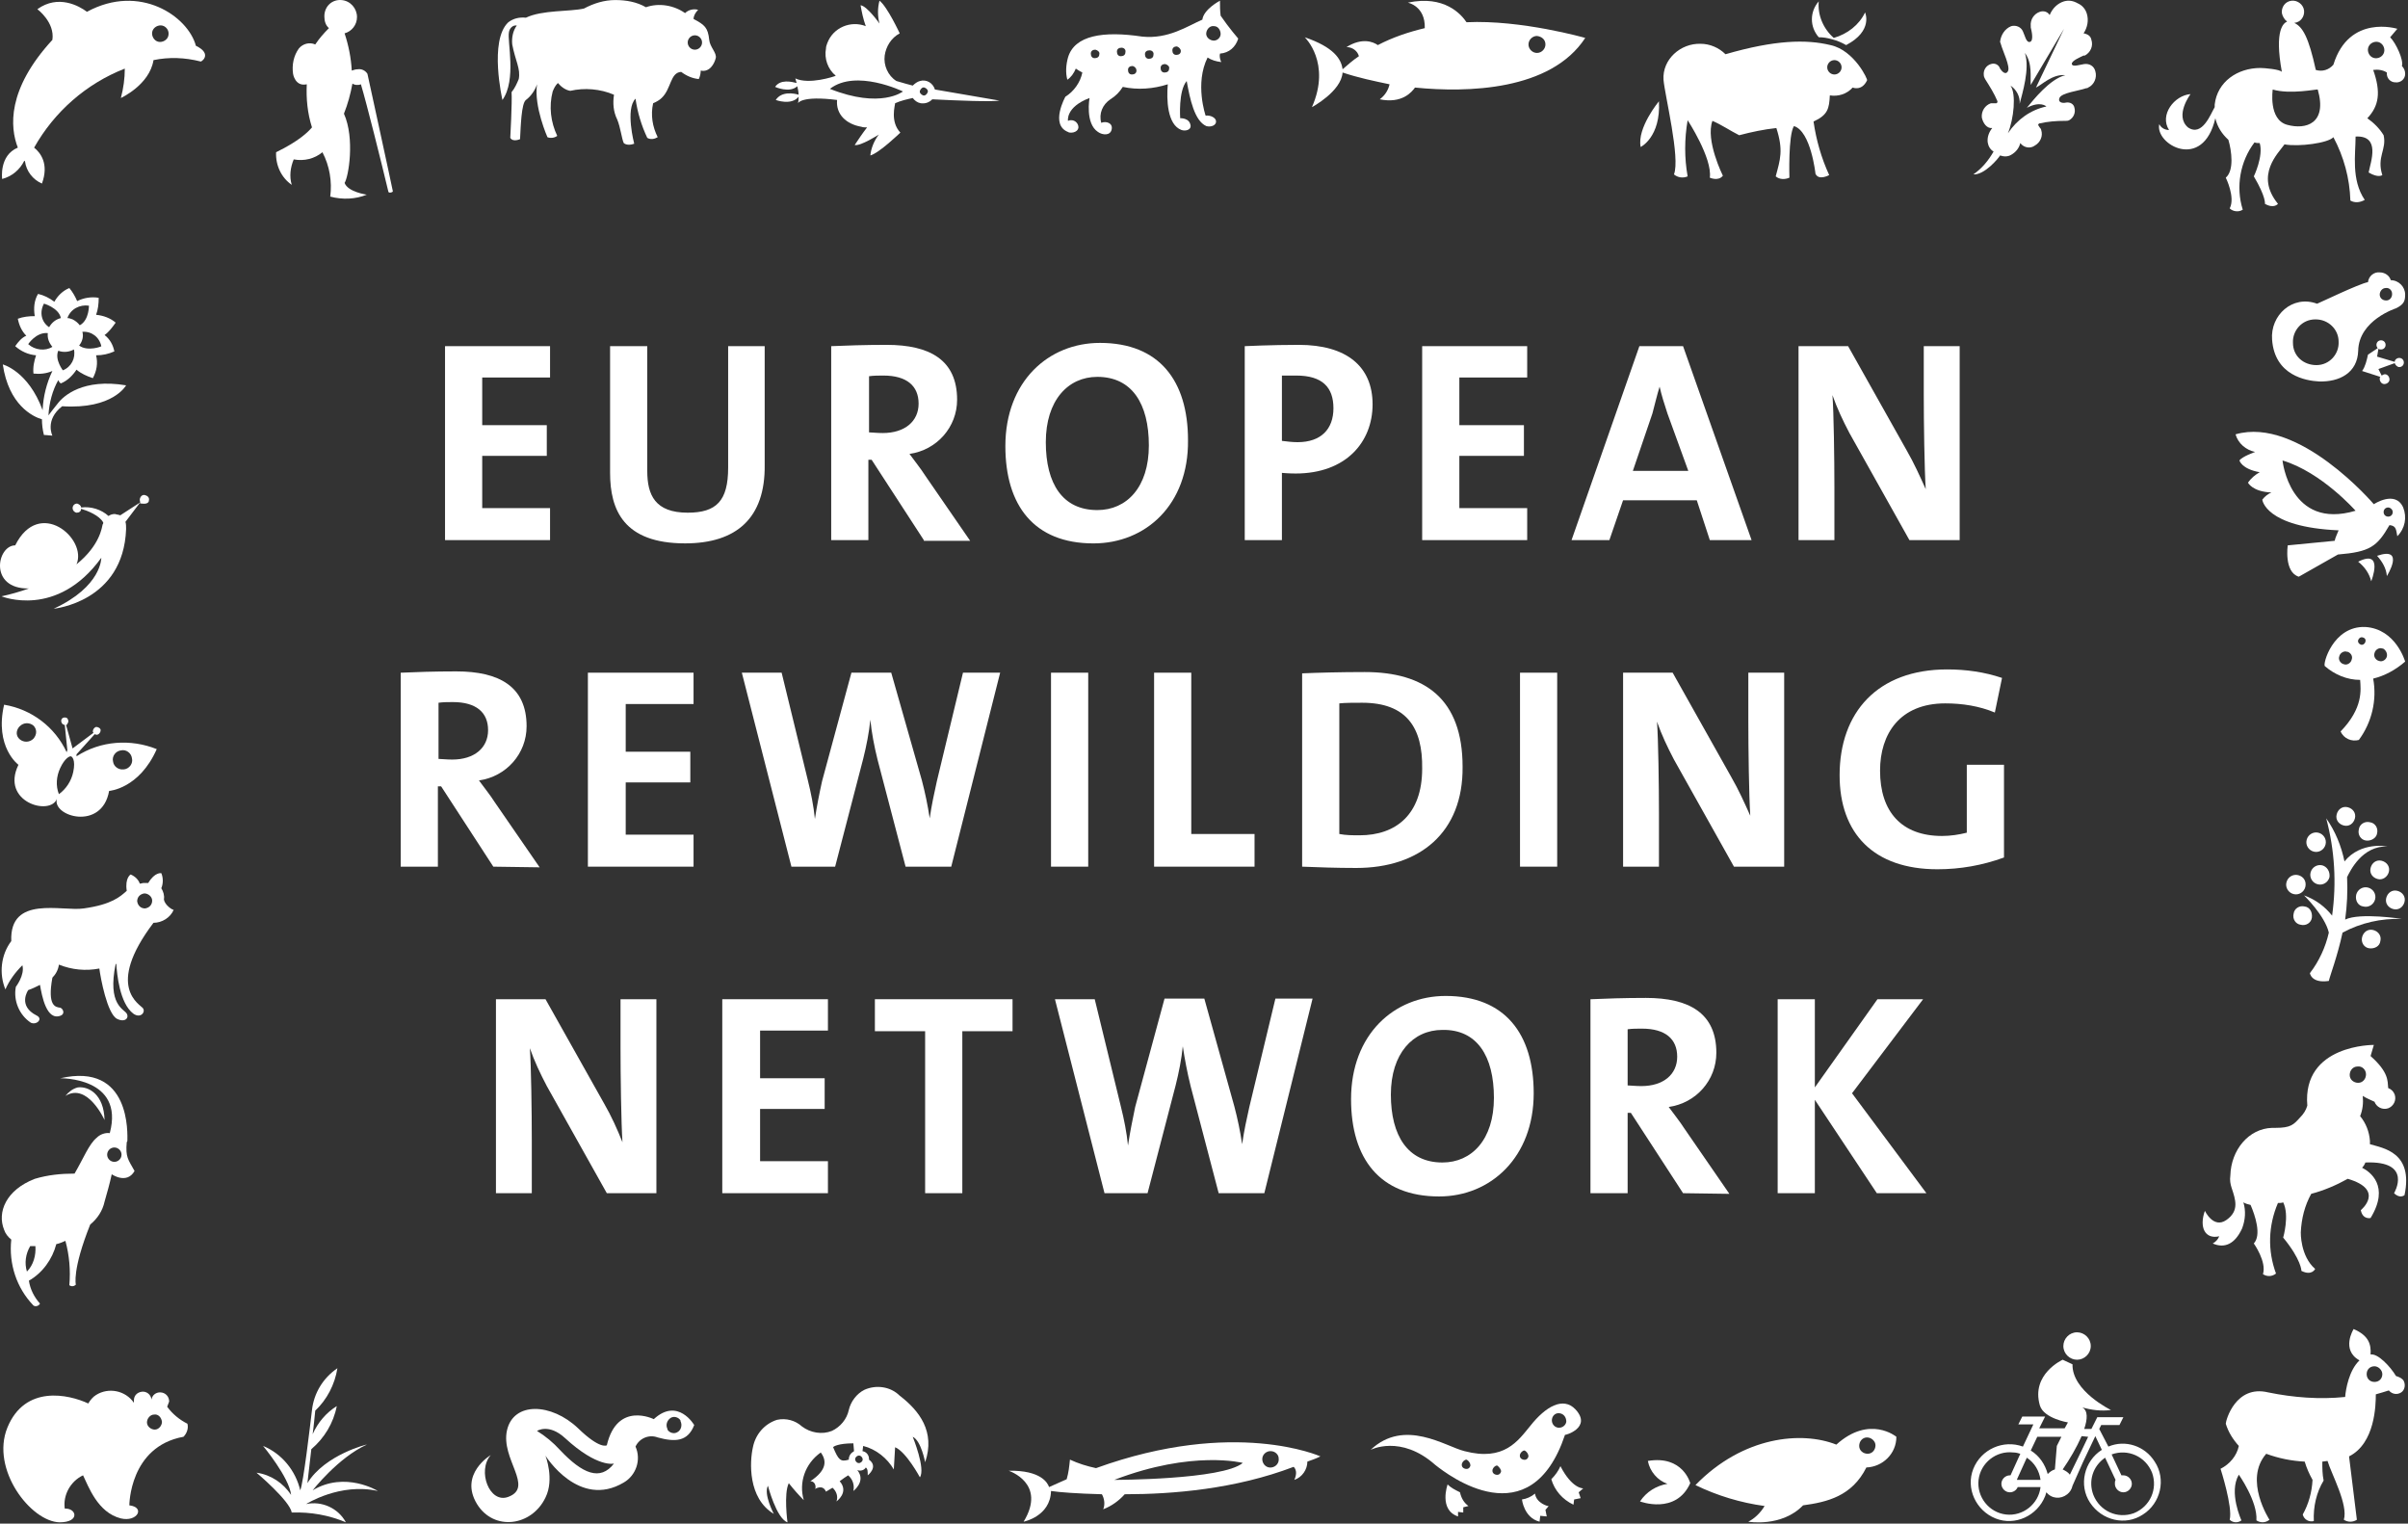<svg width="98" height="62" viewBox="0 0 98 62" fill="none" xmlns="http://www.w3.org/2000/svg">
<rect x="0" y="0" width="98" height="62" fill="#333333" stroke="none"/>
<path d="M95.707 26.842C95.681 26.974 95.522 27.081 95.389 27.028C95.256 27.001 95.15 26.842 95.203 26.709C95.23 26.576 95.389 26.47 95.522 26.523H95.548C95.681 26.576 95.76 26.709 95.707 26.842ZM96.265 26.124C96.238 26.204 96.159 26.257 96.079 26.231C96 26.204 95.946 26.124 95.973 26.045C96 25.965 96.079 25.912 96.159 25.938C96.265 25.965 96.291 26.045 96.265 26.124ZM97.141 26.709C97.114 26.842 96.955 26.948 96.823 26.895C96.69 26.868 96.583 26.709 96.637 26.576C96.663 26.443 96.823 26.337 96.955 26.39H96.982C97.088 26.443 97.168 26.576 97.141 26.709ZM97.884 26.922C97.884 26.922 97.513 25.593 96.265 25.513C94.938 25.46 94.513 27.054 94.619 27.108C95.017 27.453 95.522 27.666 96.052 27.666C96.079 28.064 96.185 28.808 95.256 29.765C95.389 30.057 95.707 30.19 96 30.11C96.53 29.393 96.743 28.489 96.583 27.613C97.035 27.506 97.486 27.267 97.884 26.922Z" fill="white"/>
<path d="M12.511 60.352C12.511 60.352 12.591 59.688 12.67 58.97C13.201 58.519 13.573 57.907 13.706 57.216C13.281 57.482 12.936 57.88 12.724 58.359C12.776 57.987 12.803 57.642 12.83 57.402C13.307 56.951 13.626 56.339 13.732 55.675C13.148 56.074 12.776 56.685 12.697 57.376C12.617 58.04 12.352 60.325 12.219 60.644C12.033 59.847 11.476 59.156 10.706 58.837C10.706 58.837 11.768 60.113 11.848 60.83C11.529 60.352 11.025 60.007 10.44 59.927C10.44 59.927 11.794 61.069 11.874 61.548C12.644 61.521 13.387 61.654 14.077 61.946C13.759 61.362 13.095 61.069 12.458 61.203C12.458 61.203 13.838 60.325 15.378 60.671C15.378 60.671 14.051 59.847 12.724 60.644C12.724 60.644 13.759 59.316 14.927 58.784C14.98 58.758 13.228 59.183 12.511 60.352Z" fill="white"/>
<path d="M4.123 14.086C4.176 14.086 3.565 14.325 3.22 14.059C3.353 13.9 3.406 13.687 3.353 13.501C3.725 13.475 4.043 13.714 4.123 14.086ZM3.619 12.438C3.619 12.385 3.645 13.023 3.247 13.236C3.167 13.129 3.061 13.05 2.955 12.996C2.875 12.97 2.822 12.943 2.743 12.943C2.875 12.571 3.247 12.385 3.619 12.438ZM3.008 14.219C3.088 14.564 2.902 14.936 2.557 15.069C2.583 15.096 2.212 14.644 2.371 14.272C2.583 14.352 2.822 14.325 3.008 14.219ZM2.477 12.943C2.265 12.996 2.105 13.129 1.999 13.315C1.681 13.103 1.601 12.704 1.787 12.359C1.734 12.332 2.397 12.518 2.477 12.943ZM1.15 14.006C1.123 14.033 1.468 13.501 1.946 13.555C1.92 13.767 1.999 13.953 2.132 14.113C1.84 14.299 1.415 14.246 1.15 14.006ZM2.344 16.425C2.212 16.584 2.052 16.797 1.972 16.903C1.999 16.398 2.132 15.893 2.371 15.468C2.397 15.521 2.424 15.574 2.477 15.601C2.743 15.494 2.955 15.282 3.114 15.043C3.3 15.202 3.539 15.308 3.778 15.388C3.937 15.096 3.99 14.777 3.911 14.458C4.176 14.458 4.415 14.405 4.654 14.299C4.601 14.033 4.468 13.794 4.256 13.634C4.441 13.501 4.574 13.315 4.707 13.129C4.494 12.943 4.202 12.837 3.911 12.81C3.99 12.598 4.017 12.359 4.017 12.119C3.725 12.066 3.406 12.119 3.14 12.252C3.061 12.066 2.955 11.88 2.822 11.721C2.557 11.827 2.344 12.04 2.212 12.279C1.999 12.119 1.787 12.013 1.548 11.96C1.389 12.226 1.362 12.545 1.415 12.864C1.176 12.864 0.937 12.89 0.725 12.97C0.778 13.236 0.884 13.475 1.07 13.661C0.884 13.741 0.751 13.9 0.619 14.086C0.858 14.299 1.15 14.431 1.468 14.458C1.389 14.697 1.335 14.936 1.362 15.202C1.627 15.229 1.893 15.202 2.132 15.096C1.893 15.601 1.76 16.132 1.734 16.69C1.15 15.096 0.114 14.83 0.114 14.83C0.353 16.478 1.335 16.956 1.707 17.062C1.707 17.275 1.734 17.487 1.787 17.7C1.787 17.7 1.866 17.7 2.132 17.727C2.132 17.727 1.813 17.089 2.53 16.531C4.601 16.664 5.132 15.68 5.132 15.68C3.38 15.388 2.583 16.106 2.344 16.425Z" fill="white"/>
<path d="M50.579 59.529C49.756 60.219 45.349 60.219 45.349 60.219C48.535 58.997 50.579 59.529 50.579 59.529ZM52.039 59.343C52.065 59.529 51.932 59.688 51.747 59.714C51.561 59.741 51.402 59.608 51.375 59.422C51.349 59.236 51.481 59.077 51.667 59.05H51.72C51.88 59.05 52.039 59.183 52.039 59.343ZM53.738 59.263C53.738 59.263 50.26 57.695 44.606 59.741C44.234 59.661 43.889 59.555 43.544 59.395C43.517 59.661 43.491 59.927 43.411 60.193C43.172 60.299 42.933 60.405 42.695 60.512C42.641 60.352 42.376 59.821 41.049 59.847C41.049 59.847 42.615 60.352 41.659 61.92C41.659 61.92 42.748 61.708 42.774 60.671C43.119 60.724 43.836 60.777 44.845 60.804C44.951 60.99 44.977 61.229 44.898 61.415C45.243 61.282 45.535 61.07 45.774 60.804C47.738 60.804 50.287 60.591 52.649 59.688C52.729 59.768 52.809 59.927 52.676 60.219C52.995 60.113 53.207 59.794 53.207 59.475C53.366 59.422 53.579 59.343 53.738 59.263Z" fill="white"/>
<path d="M82.408 2.154C82.62 2.792 82.302 3.802 82.195 4.227C82.222 3.935 82.063 3.642 81.824 3.483C82.063 3.828 81.957 4.838 81.718 5.423C82.089 4.865 82.647 4.466 83.284 4.333C83.284 4.333 83.045 4.094 82.488 4.387C82.753 4.068 83.417 3.217 84.054 3.058C83.523 3.005 83.098 3.456 82.859 3.563L84.001 1.171L82.647 3.456C82.62 3.164 82.726 2.58 82.408 2.154ZM81.85 1.065C82.036 1.012 82.249 1.091 82.328 1.277C82.408 1.437 82.461 1.756 82.62 1.703C82.78 1.649 82.673 1.224 82.647 1.118V1.065C82.62 0.799 82.779 0.56 83.018 0.48C83.177 0.427 83.337 0.48 83.417 0.613C83.523 0.347 83.735 0.135 84.001 0.055C84.186 0.002 84.372 0.028 84.558 0.135C84.744 0.214 84.876 0.374 84.93 0.56C85.01 0.826 84.956 1.118 84.797 1.357C84.956 1.384 85.089 1.463 85.115 1.623C85.195 1.862 85.089 2.128 84.85 2.26H84.797C84.691 2.314 84.293 2.473 84.319 2.606C84.346 2.739 84.638 2.633 84.824 2.606C85.036 2.58 85.222 2.686 85.275 2.898C85.355 3.164 85.222 3.456 84.983 3.563C84.956 3.589 84.93 3.589 84.903 3.589C84.611 3.696 83.894 3.775 83.815 3.988C83.735 4.2 84.001 4.2 84.08 4.174C84.24 4.147 84.399 4.227 84.425 4.387C84.478 4.573 84.399 4.785 84.213 4.891C84.16 4.918 84.107 4.918 84.054 4.918H84.027C83.682 4.918 83.337 4.945 82.992 5.024C82.912 5.078 82.965 5.104 82.992 5.157C83.018 5.21 83.072 5.237 83.072 5.29C83.151 5.529 83.045 5.795 82.806 5.928C82.62 6.061 82.355 6.007 82.222 5.821C82.169 6.034 82.036 6.194 81.85 6.3C81.718 6.38 81.558 6.38 81.399 6.326C81.319 6.459 80.762 7.124 80.311 7.097C80.656 6.858 80.921 6.539 81.134 6.167C81.001 6.087 80.921 5.955 80.895 5.795C80.868 5.582 80.948 5.37 81.081 5.21C80.868 5.237 80.709 5.024 80.656 4.785C80.629 4.519 80.789 4.28 81.027 4.201H81.187C81.213 4.201 81.293 4.227 81.293 4.121C81.16 3.802 80.974 3.51 80.789 3.217C80.762 3.164 80.736 3.111 80.736 3.058C80.709 2.845 80.841 2.659 81.027 2.606C81.187 2.553 81.346 2.633 81.399 2.792C81.452 2.872 81.612 3.085 81.718 2.898C81.824 2.712 81.505 2.075 81.426 1.782C81.426 1.756 81.399 1.729 81.399 1.703C81.426 1.437 81.585 1.171 81.85 1.065Z" fill="white"/>
<path d="M96.132 38.136C96.079 38.349 96.211 38.561 96.424 38.588C96.636 38.614 96.849 38.508 96.875 38.295C96.928 38.083 96.796 37.897 96.583 37.844C96.371 37.791 96.185 37.923 96.132 38.136Z" fill="white"/>
<path d="M93.345 37.179C93.292 37.392 93.424 37.604 93.637 37.631C93.849 37.684 94.061 37.551 94.088 37.339C94.115 37.126 94.008 36.913 93.796 36.887C93.584 36.834 93.371 36.967 93.345 37.179Z" fill="white"/>
<path d="M93.531 35.611C93.318 35.558 93.106 35.691 93.053 35.904C92.999 36.116 93.133 36.329 93.345 36.382C93.557 36.435 93.77 36.302 93.822 36.09C93.876 35.85 93.743 35.665 93.531 35.611Z" fill="white"/>
<path d="M94.353 33.885C94.141 33.832 93.928 33.964 93.875 34.177C93.822 34.39 93.955 34.602 94.167 34.655C94.379 34.708 94.592 34.575 94.645 34.363C94.698 34.15 94.565 33.938 94.353 33.885Z" fill="white"/>
<path d="M94.513 35.213C94.301 35.16 94.088 35.293 94.035 35.505C93.982 35.718 94.115 35.93 94.327 35.984C94.539 36.037 94.752 35.904 94.805 35.691C94.832 35.452 94.699 35.266 94.513 35.213Z" fill="white"/>
<path d="M95.84 33.299C95.893 33.087 95.76 32.901 95.548 32.848C95.336 32.794 95.15 32.927 95.097 33.14C95.043 33.353 95.176 33.539 95.389 33.592C95.601 33.645 95.787 33.512 95.84 33.299Z" fill="white"/>
<path d="M96.742 33.911C96.795 33.698 96.663 33.486 96.45 33.459C96.238 33.406 96.025 33.539 95.999 33.751C95.946 33.964 96.079 34.177 96.291 34.203C96.503 34.23 96.716 34.097 96.742 33.911Z" fill="white"/>
<path d="M97.168 34.442C97.168 34.442 96.079 34.23 95.415 35.053C95.283 34.416 95.044 33.831 94.672 33.3C95.017 34.602 95.097 35.931 94.911 37.259C94.619 36.887 94.221 36.595 93.769 36.435C93.769 36.435 94.619 37.259 94.778 37.95C94.646 38.535 94.38 39.119 94.008 39.598C94.008 39.598 94.061 40.023 94.778 39.916C94.832 39.678 95.123 38.933 95.336 37.95C96.079 37.551 96.902 37.366 97.751 37.392C97.751 37.392 96.052 37.126 95.442 37.419C95.521 36.861 95.548 36.276 95.521 35.691C95.654 35.426 96.132 34.416 97.168 34.442Z" fill="white"/>
<path d="M96.184 36.887C96.397 36.94 96.609 36.807 96.662 36.594C96.715 36.382 96.583 36.169 96.37 36.116C96.158 36.063 95.946 36.196 95.892 36.408C95.84 36.648 95.972 36.861 96.184 36.887Z" fill="white"/>
<path d="M97.221 35.478C97.274 35.266 97.141 35.08 96.929 35.026C96.716 34.973 96.53 35.106 96.478 35.319C96.424 35.531 96.557 35.717 96.769 35.77C96.955 35.824 97.168 35.691 97.221 35.478Z" fill="white"/>
<path d="M97.858 36.701C97.911 36.488 97.778 36.302 97.565 36.249C97.353 36.196 97.168 36.329 97.114 36.541C97.061 36.754 97.194 36.94 97.406 36.993C97.619 37.046 97.805 36.913 97.858 36.701Z" fill="white"/>
<path d="M1.362 30.058C1.203 30.217 0.963 30.217 0.804 30.084C0.645 29.951 0.645 29.739 0.778 29.579L0.804 29.553C0.963 29.393 1.203 29.393 1.362 29.526C1.494 29.659 1.521 29.872 1.362 30.058ZM2.981 31.413C2.902 31.785 2.689 32.104 2.397 32.317C2.264 31.971 2.291 31.599 2.45 31.254C2.636 30.855 2.822 30.775 2.875 30.775C2.928 30.775 3.087 30.908 2.981 31.413ZM4.601 30.988C4.547 30.775 4.707 30.563 4.919 30.536C5.131 30.483 5.344 30.642 5.37 30.855C5.423 31.067 5.264 31.28 5.052 31.307H5.025C4.839 31.334 4.627 31.2 4.601 30.988ZM3.114 30.775V30.695L3.857 29.872C3.884 29.898 3.937 29.898 3.963 29.898C4.043 29.872 4.096 29.792 4.096 29.712C4.096 29.633 3.99 29.579 3.91 29.579C3.83 29.606 3.778 29.686 3.778 29.765C3.778 29.792 3.804 29.819 3.804 29.819L2.954 30.456L2.689 29.5C2.716 29.5 2.742 29.473 2.742 29.447C2.795 29.393 2.795 29.314 2.742 29.234C2.689 29.181 2.583 29.181 2.53 29.234C2.477 29.287 2.477 29.367 2.53 29.447C2.556 29.473 2.61 29.5 2.636 29.5L2.742 30.536C2.716 30.563 2.716 30.589 2.716 30.616C2.238 29.579 1.282 28.862 0.167 28.676C-0.231 30.403 0.751 31.121 0.751 31.121C0.008 32.636 2.052 33.22 2.317 32.503C2.105 33.22 4.149 33.831 4.441 32.184C4.441 32.184 5.662 32.104 6.379 30.483C5.317 30.058 4.096 30.138 3.114 30.775Z" fill="white"/>
<path d="M6.061 20.358C6.087 20.252 6.007 20.172 5.901 20.146C5.795 20.119 5.715 20.199 5.689 20.305C5.689 20.358 5.689 20.411 5.715 20.438L4.893 20.97C4.839 20.943 4.76 20.943 4.68 20.916C4.574 20.916 4.494 20.943 4.415 20.996C4.123 20.73 3.698 20.598 3.3 20.651C3.3 20.571 3.22 20.518 3.14 20.491C3.034 20.491 2.955 20.571 2.955 20.677C2.955 20.757 3.008 20.837 3.114 20.863C3.22 20.863 3.3 20.81 3.3 20.704C3.565 20.784 4.043 20.97 4.202 21.262C4.202 21.288 4.202 21.315 4.176 21.342C4.149 21.448 4.07 22.192 3.114 22.963C3.565 21.926 1.601 20.225 0.619 22.192C-0.124 22.192 -0.469 23.972 1.176 23.946C0.804 24.079 0.433 24.185 0.061 24.265C0.061 24.265 2.318 25.195 4.123 22.697C4.123 22.697 4.149 23.866 2.185 24.77C2.185 24.77 5.025 24.504 5.132 21.528C5.132 21.421 5.132 21.315 5.105 21.235L5.689 20.465C5.715 20.491 5.742 20.491 5.769 20.491C5.955 20.518 6.061 20.465 6.061 20.358Z" fill="white"/>
<path d="M95.176 13.901C95.203 14.406 94.805 14.857 94.274 14.857C93.743 14.857 93.318 14.485 93.318 13.954C93.292 13.449 93.69 12.997 94.221 12.997H94.247C94.752 12.997 95.176 13.396 95.176 13.901ZM97.353 11.961C97.353 12.12 97.247 12.227 97.114 12.227C96.955 12.227 96.849 12.12 96.849 11.987C96.849 11.854 96.955 11.721 97.088 11.721C97.22 11.695 97.353 11.801 97.353 11.961ZM96.132 15.097L96.875 15.336C96.849 15.362 96.849 15.389 96.849 15.415C96.849 15.522 96.928 15.628 97.034 15.628C97.141 15.628 97.247 15.548 97.247 15.442C97.247 15.336 97.167 15.229 97.061 15.229C97.008 15.229 96.981 15.256 96.928 15.282L96.796 15.017L97.459 14.777C97.486 14.857 97.565 14.937 97.645 14.937C97.751 14.937 97.831 14.857 97.831 14.751C97.831 14.645 97.751 14.565 97.645 14.565C97.539 14.565 97.459 14.645 97.459 14.725L96.743 14.512L96.796 14.193C96.822 14.22 96.875 14.22 96.902 14.22C97.008 14.22 97.088 14.14 97.088 14.034C97.088 13.927 97.008 13.848 96.902 13.848C96.796 13.848 96.716 13.927 96.716 14.034C96.716 14.087 96.743 14.14 96.769 14.166L96.371 14.432C96.318 14.671 96.265 14.911 96.132 15.097ZM97.884 11.987C97.884 11.668 97.619 11.402 97.3 11.402C97.247 11.216 97.061 11.084 96.849 11.084C96.61 11.057 96.397 11.243 96.371 11.482C96.026 11.536 94.327 12.359 94.3 12.359C93.292 11.987 92.389 12.838 92.469 13.821C92.575 15.282 93.849 15.495 94.38 15.522C95.203 15.548 95.946 15.176 95.973 14.273C95.999 13.024 97.513 12.545 97.513 12.545C97.831 12.386 97.884 12.253 97.884 11.987Z" fill="white"/>
<path d="M36.748 3.722C36.748 3.722 35.846 4.44 33.775 3.616C34.837 2.792 36.748 3.722 36.748 3.722ZM37.757 3.749C37.73 3.828 37.651 3.908 37.571 3.882C37.492 3.855 37.412 3.775 37.438 3.695C37.465 3.616 37.544 3.536 37.624 3.563C37.704 3.589 37.784 3.669 37.757 3.749ZM40.677 4.094L38.049 3.642C37.969 3.377 37.704 3.217 37.438 3.297C37.332 3.323 37.226 3.403 37.147 3.483C37.12 3.483 36.669 3.35 36.483 3.297C36.138 3.084 35.952 2.659 36.005 2.26C36.058 1.889 36.27 1.543 36.616 1.357C36.616 1.357 36.111 0.267 35.793 0.028C35.713 0.321 35.713 0.666 35.793 0.958C35.793 0.958 35.288 0.241 35.023 0.214C35.076 0.507 35.129 0.772 35.235 1.064C34.625 0.825 33.907 1.118 33.669 1.755C33.642 1.835 33.616 1.889 33.616 1.968C33.536 2.393 33.695 2.818 34.014 3.084C33.961 3.111 32.925 3.456 32.368 3.191C32.368 3.191 32.394 3.27 32.421 3.377C32.209 3.323 31.757 3.217 31.545 3.536C31.545 3.536 32.129 3.802 32.448 3.509C32.474 3.616 32.501 3.749 32.501 3.855C32.342 3.802 31.811 3.695 31.572 4.068C31.572 4.068 32.209 4.307 32.501 3.935C32.501 4.014 32.501 4.12 32.474 4.2C32.474 4.2 32.607 3.882 34.067 4.068C34.014 4.652 34.438 5.051 35.049 5.157C35.129 5.184 35.209 5.184 35.288 5.184C35.102 5.423 34.943 5.662 34.784 5.901C35.023 5.954 35.766 5.476 35.766 5.476C35.58 5.715 35.448 6.034 35.421 6.326C35.793 6.22 36.642 5.396 36.642 5.396C36.217 4.945 36.43 4.28 36.43 4.2C36.669 4.094 36.907 4.041 37.147 3.988C37.226 4.094 37.332 4.174 37.465 4.2C37.651 4.227 37.81 4.174 37.943 4.041C38.978 4.094 40.332 4.147 40.677 4.094Z" fill="white"/>
<path d="M95.866 20.783C93.185 21.58 92.893 18.737 92.893 18.737C94.486 19.215 95.866 20.783 95.866 20.783ZM97.379 20.836C97.379 20.943 97.3 21.022 97.194 21.022C97.087 21.022 97.008 20.943 97.008 20.836C97.008 20.73 97.087 20.65 97.194 20.65C97.273 20.65 97.379 20.73 97.379 20.836ZM95.972 22.856C96.238 23.068 96.424 23.334 96.503 23.653C96.503 23.653 97.034 22.325 95.972 22.856ZM96.742 22.617C96.954 22.856 97.114 23.122 97.14 23.441C97.14 23.441 97.91 22.218 96.742 22.617ZM97.804 20.65C97.485 19.933 96.609 20.517 96.609 20.517C96.609 20.517 93.556 16.93 90.981 17.674C91.088 18.046 91.406 18.312 91.778 18.391C91.778 18.391 91.247 18.577 91.141 18.737C91.141 18.737 91.221 19.082 91.964 19.215C91.778 19.322 91.619 19.454 91.486 19.64C91.486 19.64 91.672 20.013 92.442 20.039C92.309 20.092 92.176 20.198 92.07 20.331C92.07 20.331 92.176 21.448 95.176 21.58C95.123 21.713 95.043 21.873 95.016 22.006L93.105 22.192C93.105 22.192 92.946 23.281 93.556 23.467L95.149 22.564C96.45 22.457 96.742 22.245 97.246 21.368C97.539 21.394 97.512 21.58 97.565 21.82C97.883 21.501 97.963 21.049 97.804 20.65Z" fill="white"/>
<path d="M34.73 58.732L34.757 59.05C34.624 59.13 34.544 59.236 34.544 59.396C34.199 59.502 34.12 59.396 33.907 58.891C33.907 58.864 34.12 58.732 34.73 58.732ZM35.102 59.343C35.129 59.422 35.075 59.502 34.996 59.529C34.916 59.555 34.836 59.502 34.81 59.422C34.783 59.343 34.836 59.263 34.916 59.236C34.996 59.21 35.075 59.263 35.102 59.343ZM36.615 56.792C36.243 56.42 35.66 56.34 35.181 56.553C34.863 56.712 34.624 57.031 34.544 57.376C34.465 57.748 34.199 58.067 33.854 58.227C33.456 58.386 32.978 58.306 32.633 58.041C32.368 57.802 31.996 57.695 31.624 57.775C31.12 57.934 30.748 58.359 30.642 58.891C30.509 59.476 30.43 60.964 31.492 61.602C31.492 61.602 31.067 60.804 31.253 60.459C31.253 60.459 31.598 61.788 32.049 61.947C32.049 61.947 31.89 60.778 32.102 60.353C32.288 60.592 32.5 60.831 32.712 61.044C32.5 60.326 32.766 59.555 33.403 59.104C33.642 59.422 33.668 59.821 32.978 60.273C33.111 60.273 33.191 60.379 33.191 60.512C33.191 60.539 33.191 60.565 33.164 60.592C33.164 60.592 33.483 60.379 33.615 60.698L33.881 60.539C34.04 60.672 34.12 60.911 34.04 61.097C34.04 61.097 34.571 60.725 34.173 60.273C34.359 60.14 34.385 60.114 34.518 60.034C34.704 60.193 34.783 60.432 34.73 60.672C34.73 60.672 35.261 60.273 34.89 59.821C35.022 59.874 35.181 59.821 35.235 59.715C35.315 59.768 35.315 59.874 35.315 60.034C35.315 60.034 35.766 59.688 35.367 59.396V59.37C35.367 59.21 35.261 59.077 35.102 59.05L35.129 58.838C35.66 58.971 36.111 59.343 36.376 59.795L36.429 58.891C36.88 59.077 37.438 60.114 37.438 60.114C37.677 59.768 37.146 58.466 37.146 58.466C37.491 58.625 37.651 59.502 37.651 59.502C38.075 58.253 37.411 57.403 36.615 56.792Z" fill="white"/>
<path d="M94.327 3.643C94.725 5.025 93.849 5.29 93.08 5.078C92.31 4.865 92.495 3.643 92.495 3.643C93.212 3.856 94.327 3.616 94.327 3.643ZM97.035 1.995C97.061 2.181 96.929 2.341 96.743 2.367C96.557 2.394 96.398 2.261 96.371 2.075C96.345 1.889 96.478 1.73 96.663 1.703C96.849 1.676 97.008 1.809 97.035 1.995ZM97.566 1.172C97.566 1.172 95.601 0.56 94.964 2.633C94.779 2.846 94.513 2.926 94.248 2.846C93.956 1.517 93.717 1.092 93.371 0.932C93.637 0.906 93.796 0.667 93.77 0.427C93.743 0.188 93.504 0.002 93.265 0.029C93 0.055 92.841 0.295 92.867 0.534C92.894 0.667 92.974 0.799 93.08 0.879C92.947 0.932 92.549 1.198 92.867 2.926C92.788 2.819 92.15 2.766 91.991 2.766C91.062 2.766 90.239 3.324 90.133 4.254V4.36C89.974 4.626 89.628 5.583 89.045 5.184C88.487 4.706 89.15 3.829 89.15 3.829C88.487 3.882 87.877 4.679 88.275 5.29C88.115 5.29 87.956 5.211 87.877 5.051C87.691 5.875 89.655 6.991 90.159 4.812C90.239 5.158 90.425 5.45 90.69 5.689C90.823 6.141 90.929 6.938 90.584 7.23C90.584 7.23 90.982 8.028 90.744 8.48C90.876 8.612 91.115 8.639 91.275 8.532C90.982 7.603 91.168 6.566 91.752 5.796C91.832 5.822 91.885 5.822 91.965 5.822C92.124 6.353 91.726 7.177 91.726 7.177C92.23 8.028 92.177 8.294 92.177 8.294C92.549 8.506 92.708 8.294 92.708 8.294C91.752 7.124 92.734 6.221 92.974 5.875C93.557 5.981 94.752 5.822 94.964 5.583C95.389 6.38 95.628 7.257 95.655 8.161C95.841 8.267 96.053 8.24 96.239 8.134C95.681 7.31 95.867 6.274 95.867 5.556C96.902 5.503 96.478 6.593 96.398 7.018C96.796 7.257 96.955 7.124 96.955 7.124C96.716 6.38 97.141 6.088 97.008 5.503C96.849 5.237 96.61 4.998 96.345 4.812C96.823 4.307 96.902 3.749 96.584 2.846C96.769 2.819 96.982 2.846 97.141 2.952C97.115 3.165 97.274 3.351 97.486 3.351C97.699 3.377 97.885 3.218 97.885 3.005C97.885 2.872 97.831 2.766 97.752 2.686C97.831 2.447 97.513 1.756 97.274 1.517L97.566 1.172Z" fill="white"/>
<path d="M14.688 3.43C14.927 4.227 15.511 6.566 15.803 7.788C15.803 7.868 15.963 7.841 15.989 7.788C15.963 7.629 14.954 3.005 14.954 3.005C14.874 2.872 14.715 2.792 14.556 2.819C14.476 2.819 14.396 2.845 14.316 2.872C14.29 2.367 14.184 1.835 14.024 1.357C14.316 1.277 14.529 1.012 14.529 0.693C14.529 0.347 14.264 0.028 13.892 0.002C13.52 -0.025 13.228 0.241 13.202 0.613V0.693C13.202 0.852 13.255 1.038 13.387 1.144C13.175 1.357 12.989 1.57 12.83 1.809C12.591 1.703 12.326 1.782 12.166 1.968C11.954 2.26 11.874 2.633 11.927 3.005C11.927 3.005 12.007 3.536 12.485 3.43C12.458 4.014 12.511 4.599 12.697 5.184C12.538 5.37 12.166 5.742 11.237 6.194C11.211 6.725 11.45 7.23 11.874 7.522C11.768 7.177 11.821 6.805 11.954 6.486C12.379 6.566 12.803 6.459 13.122 6.194C13.414 6.752 13.52 7.389 13.44 8C13.945 8.134 14.476 8.107 14.927 7.921C14.927 7.921 14.157 7.815 14.024 7.443C14.184 7.203 14.449 5.635 13.998 4.626C14.157 4.227 14.264 3.828 14.343 3.403C14.423 3.456 14.556 3.483 14.688 3.43Z" fill="white"/>
<path d="M84.983 58.466L84.717 59.024L84.239 60.007C84.16 59.901 84.053 59.848 83.947 59.794C84.239 59.37 84.505 58.917 84.717 58.439L84.983 58.466ZM83.894 58.466L83.708 58.838L83.629 59.794C83.522 59.821 83.416 59.901 83.337 59.981C83.231 59.582 82.992 59.236 82.647 59.024L82.912 58.466H83.894ZM85.673 59.316L86.098 60.219C86.071 60.273 86.071 60.326 86.071 60.379C86.071 60.565 86.23 60.725 86.416 60.725C86.602 60.725 86.761 60.565 86.761 60.379C86.761 60.193 86.602 60.034 86.416 60.034H86.337L85.938 59.183C86.602 58.944 87.319 59.263 87.584 59.927C87.823 60.592 87.505 61.309 86.841 61.575C86.177 61.814 85.461 61.495 85.195 60.831C84.983 60.273 85.169 59.662 85.673 59.316ZM82.487 59.316C82.806 59.529 82.992 59.848 83.045 60.219H82.089V60.193L82.487 59.316ZM82.222 59.157L81.824 60.034H81.797C81.611 60.034 81.452 60.193 81.452 60.379C81.452 60.565 81.611 60.725 81.797 60.725C81.93 60.725 82.063 60.645 82.116 60.512H83.045C82.965 61.203 82.328 61.708 81.638 61.628C80.948 61.548 80.443 60.91 80.523 60.219C80.603 59.529 81.24 59.024 81.93 59.103C82.036 59.103 82.142 59.13 82.222 59.157ZM85.434 58.147L85.514 57.987H86.257L86.416 57.669H85.355L85.115 58.147H84.823C84.956 57.748 84.983 57.403 84.744 57.27C85.115 57.376 85.514 57.429 85.912 57.376C85.912 57.376 84.319 56.606 84.346 55.516L83.947 55.33C83.947 55.33 82.647 55.915 83.018 57.19C83.177 57.722 84.16 57.881 84.16 57.881L84.027 58.12H82.992L83.231 57.642H82.302L82.142 57.961H82.753L82.328 58.864C81.532 58.572 80.629 58.971 80.31 59.768C79.992 60.565 80.417 61.469 81.213 61.788C82.009 62.106 82.912 61.681 83.231 60.884C83.257 60.831 83.257 60.778 83.284 60.724C83.496 60.99 83.868 61.017 84.133 60.804C84.239 60.724 84.319 60.592 84.346 60.459L84.77 59.502L85.275 58.439L85.54 58.997C84.823 59.449 84.585 60.432 85.062 61.15C85.54 61.867 86.496 62.106 87.213 61.628C87.929 61.176 88.168 60.193 87.691 59.476C87.292 58.838 86.496 58.572 85.806 58.864L85.434 58.147ZM85.089 54.772C85.089 54.453 84.823 54.214 84.531 54.214C84.213 54.214 83.974 54.48 83.974 54.772C83.974 55.091 84.239 55.33 84.531 55.33C84.823 55.33 85.089 55.091 85.089 54.772Z" fill="white"/>
<path d="M6.193 36.648C6.193 36.807 6.087 36.94 5.901 36.966C5.742 36.966 5.609 36.86 5.583 36.674C5.583 36.515 5.689 36.382 5.875 36.355C6.034 36.355 6.193 36.488 6.193 36.648ZM6.671 36.594C6.698 36.435 6.645 36.275 6.565 36.143C6.645 35.957 6.645 35.717 6.565 35.531C6.565 35.531 6.3 35.478 6.034 35.93H5.848C5.795 35.93 5.742 35.957 5.689 35.957C5.636 35.797 5.503 35.664 5.317 35.584C5.317 35.584 5.078 35.717 5.158 36.249C4.892 36.488 4.547 36.807 3.406 36.966C2.53 37.099 0.38 36.408 0.459 38.295C0.035 38.853 -0.045 39.624 0.22 40.261C0.38 39.89 0.618 39.571 0.911 39.278C1.017 39.677 0.645 40.155 0.645 40.155C0.539 40.713 0.778 41.298 1.256 41.617C1.495 41.723 1.76 41.457 1.495 41.325C0.698 40.926 1.149 40.288 1.149 40.288C1.309 40.235 1.468 40.155 1.627 40.076C1.707 40.527 1.893 41.564 2.477 41.325C2.663 41.245 2.556 41.032 2.45 41.006C2.265 40.979 1.919 40.952 2.132 39.783C2.265 39.65 2.371 39.464 2.397 39.252C2.928 39.464 3.485 39.518 4.043 39.411C4.096 39.81 4.362 41.245 4.76 41.457C5.078 41.617 5.264 41.431 5.158 41.245C5.052 41.059 4.362 40.9 4.707 39.225H4.733C4.76 39.624 4.866 40.82 5.423 41.245C5.715 41.457 5.928 41.192 5.822 41.032C5.715 40.873 4.255 40.182 6.246 37.551C6.591 37.551 6.937 37.339 7.069 37.02C7.043 37.046 6.698 36.834 6.671 36.594Z" fill="white"/>
<path d="M44.739 2.207C44.739 2.314 44.659 2.367 44.553 2.367C44.447 2.367 44.394 2.287 44.394 2.181C44.394 2.075 44.473 2.021 44.58 2.021C44.686 2.048 44.766 2.127 44.739 2.207ZM45.801 2.127C45.801 2.234 45.721 2.287 45.615 2.287C45.509 2.287 45.456 2.207 45.456 2.101C45.456 1.995 45.535 1.941 45.641 1.941C45.748 1.941 45.827 2.021 45.801 2.127C45.827 2.127 45.827 2.127 45.801 2.127ZM46.252 2.872C46.252 2.978 46.172 3.031 46.066 3.031C45.96 3.031 45.907 2.951 45.907 2.845C45.907 2.739 45.986 2.686 46.093 2.686C46.199 2.712 46.252 2.792 46.252 2.872ZM46.942 2.234C46.942 2.34 46.863 2.393 46.757 2.393C46.651 2.393 46.597 2.314 46.597 2.207C46.597 2.101 46.677 2.048 46.783 2.048C46.889 2.048 46.969 2.127 46.942 2.234ZM47.58 2.792C47.58 2.898 47.5 2.951 47.394 2.951C47.288 2.951 47.234 2.872 47.234 2.765C47.234 2.659 47.314 2.606 47.42 2.606C47.526 2.632 47.606 2.712 47.58 2.792ZM48.057 2.075C48.057 2.181 47.978 2.234 47.871 2.234C47.765 2.234 47.712 2.154 47.712 2.048C47.712 1.941 47.792 1.889 47.898 1.889C47.978 1.915 48.057 1.995 48.057 2.075ZM49.677 1.384C49.677 1.543 49.517 1.676 49.358 1.649C49.199 1.623 49.066 1.49 49.093 1.33C49.119 1.171 49.252 1.038 49.411 1.064C49.57 1.064 49.677 1.224 49.677 1.384ZM50.393 1.57C50.393 1.57 50.022 1.144 49.677 0.639C49.65 0.427 49.65 0.241 49.65 0.028C49.65 0.028 48.986 0.374 48.933 0.799C48.323 1.064 47.553 1.596 46.491 1.49C44.898 1.25 43.73 1.437 43.465 2.34C43.385 2.632 43.359 2.951 43.438 3.244C43.598 3.137 43.704 2.978 43.783 2.792C43.863 2.845 43.943 2.898 44.049 2.951C43.969 3.35 43.704 3.722 43.359 3.935C43.359 3.935 42.722 5.077 43.465 5.37C43.518 5.423 43.863 5.423 43.89 5.184C43.89 5.024 43.757 4.891 43.598 4.891C43.544 4.891 43.518 4.891 43.465 4.918C43.465 4.918 43.359 4.36 44.341 3.988C44.341 3.988 44.155 5.024 44.686 5.37C44.872 5.502 45.19 5.529 45.243 5.263C45.297 4.998 45.004 4.918 44.819 4.998C44.712 4.625 44.872 4.254 45.19 4.041C45.403 3.908 45.562 3.749 45.695 3.536C46.305 3.669 46.942 3.616 47.526 3.43C47.473 4.041 47.5 5.077 48.084 5.29C48.243 5.343 48.456 5.29 48.456 5.13C48.429 4.785 48.031 4.811 48.031 4.811C48.031 4.811 47.951 3.695 48.296 3.297C48.429 4.041 48.615 4.918 49.093 5.13C49.278 5.184 49.491 5.104 49.491 4.945C49.491 4.785 49.252 4.679 49.066 4.705C49.066 4.705 48.615 3.403 49.146 2.34C49.305 2.446 49.491 2.5 49.703 2.526C49.65 2.42 49.623 2.287 49.65 2.181C50.022 2.154 50.287 1.915 50.393 1.57Z" fill="white"/>
<path d="M6.592 57.854C6.592 58.013 6.459 58.173 6.3 58.173C6.14 58.173 5.981 58.04 5.981 57.88C5.981 57.721 6.114 57.561 6.273 57.561C6.432 57.535 6.565 57.668 6.592 57.854ZM7.627 57.934C7.308 57.774 7.016 57.535 6.804 57.243C6.831 57.163 6.857 57.11 6.884 57.03C6.884 56.818 6.724 56.658 6.512 56.658C6.353 56.658 6.193 56.764 6.167 56.95C6.14 56.738 5.955 56.605 5.769 56.632C5.583 56.658 5.45 56.791 5.45 56.977V57.083C5.105 56.578 4.415 56.445 3.91 56.764C3.778 56.844 3.671 56.977 3.592 57.11C2.795 56.738 1.017 56.339 0.3 58.093C-0.39 59.794 1.256 61.92 2.424 61.946C3.273 61.946 3.114 61.362 2.636 61.388C2.557 60.83 2.875 60.272 3.38 60.033C3.592 60.458 3.964 61.548 4.919 61.787C5.583 61.946 5.928 61.335 5.264 61.255C5.264 61.255 5.264 58.864 7.468 58.465C7.6 58.332 7.68 58.12 7.627 57.934Z" fill="white"/>
<path d="M3.167 44.249C2.954 44.302 2.795 44.435 2.662 44.594C3.565 44.036 4.255 45.577 4.255 45.577C4.229 44.514 3.592 44.195 3.167 44.249ZM1.096 51.743C0.99 51.397 1.043 51.025 1.229 50.706H1.441C1.468 51.078 1.362 51.477 1.096 51.743ZM4.946 46.986C4.946 47.145 4.813 47.278 4.653 47.278C4.494 47.278 4.361 47.145 4.361 46.986C4.361 46.826 4.494 46.693 4.653 46.693C4.813 46.693 4.946 46.826 4.946 46.986ZM5.184 46.428C5.184 46.162 5.343 43.212 2.45 43.877C2.45 43.877 5.078 43.823 4.468 46.109C4.282 46.082 4.069 46.162 3.937 46.295C3.618 46.56 3.406 47.119 3.034 47.756C2.477 47.756 1.946 47.81 1.415 47.969C0.247 48.421 -0.124 49.324 0.167 50.042C0.22 50.201 0.326 50.334 0.459 50.44C0.353 51.423 0.671 52.407 1.362 53.124C1.441 53.178 1.574 53.151 1.627 53.045C1.388 52.779 1.229 52.46 1.176 52.114C1.733 51.796 2.131 51.238 2.291 50.626C2.424 50.6 2.53 50.547 2.662 50.493C2.822 51.078 2.875 51.689 2.822 52.3C2.901 52.354 3.007 52.354 3.087 52.274C3.087 52.274 2.928 51.689 3.671 49.829C3.963 49.59 4.175 49.271 4.255 48.899C4.361 48.527 4.468 48.155 4.547 47.783C4.547 47.783 5.158 48.208 5.476 47.65C5.211 47.172 5.105 47.092 5.158 46.481L5.184 46.428Z" fill="white"/>
<path d="M96.291 43.716C96.291 43.902 96.159 44.062 95.973 44.062C95.787 44.062 95.628 43.929 95.628 43.743C95.628 43.557 95.76 43.398 95.946 43.398C96.132 43.371 96.291 43.53 96.291 43.716ZM96.61 42.52C96.61 42.52 93.69 42.494 93.902 44.992C93.849 45.178 93.743 45.337 93.61 45.47C93.344 45.763 93.238 45.895 92.601 45.895H92.469C91.513 45.922 90.796 46.799 90.77 47.836C90.743 48.022 90.77 48.181 90.823 48.34C90.982 48.819 91.141 49.27 90.611 49.642C90.079 50.015 89.734 49.27 89.734 49.27C89.495 49.935 89.734 50.44 90.318 50.307C90.265 50.44 90.159 50.546 90.053 50.599C90.53 50.812 90.955 50.626 91.248 49.988C91.38 49.642 91.407 49.27 91.3 48.925C91.38 48.978 91.486 49.005 91.593 49.031C91.778 49.456 92.044 50.254 91.725 50.599C91.725 50.599 92.256 51.343 92.097 51.848C92.256 51.954 92.469 51.954 92.628 51.822C92.283 50.892 92.309 49.882 92.707 48.952C92.787 48.952 92.867 48.952 92.92 48.925C93.185 49.456 92.92 50.36 92.92 50.36C93.663 51.263 93.663 51.715 93.663 51.715C94.088 51.928 94.221 51.636 94.221 51.636C93.61 51.104 93.637 50.147 93.637 50.147C93.663 49.589 93.796 49.058 94.061 48.579C94.566 48.447 95.07 48.234 95.548 47.968C97.088 48.42 96.079 49.244 96.079 49.244C96.159 49.642 96.477 49.563 96.477 49.563C97.273 48.261 96.451 47.676 96.132 47.517C96.185 47.463 96.238 47.384 96.265 47.304C98.229 47.224 97.433 48.553 97.433 48.553C97.672 48.792 97.858 48.633 97.858 48.633C98.229 46.879 96.981 46.719 96.451 46.56V46.427C96.424 46.055 96.291 45.709 96.052 45.417C96.159 45.151 96.185 44.886 96.159 44.593C96.318 44.7 96.477 44.753 96.636 44.832C96.716 45.045 96.955 45.178 97.194 45.098C97.406 45.018 97.539 44.779 97.459 44.54C97.406 44.407 97.327 44.328 97.194 44.275C97.167 43.982 97.22 43.636 96.477 42.972L96.61 42.52Z" fill="white"/>
<path d="M96.955 55.915C96.955 56.101 96.822 56.233 96.636 56.233C96.451 56.233 96.318 56.101 96.318 55.915C96.318 55.729 96.451 55.596 96.636 55.596C96.796 55.596 96.955 55.755 96.955 55.915ZM95.601 59.263C96.663 58.731 96.69 57.164 96.69 56.738C96.875 56.685 97.061 56.632 97.22 56.579C97.353 56.738 97.565 56.765 97.725 56.659C97.884 56.552 97.91 56.313 97.804 56.154C97.725 56.074 97.618 56.021 97.513 55.994C97.273 55.596 96.769 55.064 96.477 55.117C96.504 54.692 96.397 54.347 95.787 54.081C95.787 54.081 95.256 54.931 96.026 55.356C95.601 55.755 95.468 56.526 95.442 56.845C94.406 56.951 93.344 56.871 92.309 56.659C90.982 56.34 90.584 57.801 90.584 57.934C90.69 58.28 90.876 58.572 91.115 58.838C91.035 59.236 90.743 59.582 90.371 59.768C90.371 59.768 90.876 61.336 90.743 61.841C90.876 61.974 91.088 61.974 91.221 61.867C91.221 61.867 90.69 60.725 91.115 60.007C91.115 60.007 91.885 61.096 91.831 61.867C91.991 61.974 92.203 61.974 92.362 61.841C92.362 61.841 91.3 60.219 92.23 59.157C92.734 59.343 93.265 59.449 93.796 59.476C93.875 59.741 93.982 59.98 94.115 60.219C94.088 60.724 93.955 61.203 93.716 61.628C93.769 61.841 93.982 61.947 94.167 61.894C94.141 61.309 94.274 60.725 94.566 60.246C94.513 59.98 94.513 59.741 94.513 59.476L94.725 59.449C94.884 59.98 95.574 61.23 95.389 61.841C95.548 61.947 95.76 61.947 95.919 61.841" fill="white"/>
<path d="M28.28 2.022C28.12 2.022 27.988 1.889 27.988 1.729C27.988 1.57 28.12 1.437 28.28 1.437C28.439 1.437 28.572 1.57 28.572 1.729C28.572 1.889 28.439 2.022 28.28 2.022ZM28.864 1.623C28.811 1.118 28.678 1.012 28.227 0.772C28.227 0.64 28.306 0.507 28.412 0.4C28.227 0.347 28.014 0.4 27.881 0.533C27.43 0.215 26.82 0.108 26.288 0.294C25.917 0.081 25.492 0.002 25.041 0.002C24.59 0.002 24.165 0.135 23.767 0.347C23.183 0.48 22.068 0.4 21.404 0.72C21.139 0.693 20.9 0.746 20.688 0.905C19.891 1.649 20.448 4.068 20.448 4.068C21.033 3.244 20.634 1.676 20.714 1.304C20.74 1.145 20.873 1.012 21.033 1.038C20.873 1.251 20.82 1.543 20.847 1.809C20.98 2.5 21.192 2.792 21.112 3.217C21.033 3.404 20.953 3.59 20.82 3.749C20.847 4.174 20.767 5.609 20.767 5.609C20.873 5.795 21.165 5.662 21.165 5.662C21.192 5.157 21.218 4.201 21.404 4.068C21.616 3.908 21.776 3.669 21.856 3.43C21.723 4.333 22.28 5.583 22.28 5.583C22.413 5.635 22.572 5.609 22.678 5.529C22.413 4.971 22.333 4.333 22.493 3.722C22.546 3.59 22.599 3.483 22.705 3.377C22.838 3.536 23.024 3.669 23.209 3.696C23.793 3.563 24.43 3.616 24.988 3.855C24.935 4.201 24.961 4.546 25.12 4.865C25.253 5.184 25.306 5.662 25.386 5.822C25.386 5.822 25.519 5.955 25.811 5.848C25.811 5.848 25.439 4.44 25.864 4.015C25.944 4.573 26.103 5.104 26.342 5.609C26.474 5.689 26.634 5.662 26.767 5.583C26.554 5.157 26.474 4.679 26.581 4.201C26.713 4.147 26.846 4.068 26.926 3.988C27.324 3.616 27.271 2.952 27.722 2.925C27.935 3.085 28.173 3.191 28.439 3.217C28.492 3.111 28.518 2.978 28.518 2.872C28.89 2.952 29.076 2.58 29.129 2.367C29.182 2.154 28.89 1.915 28.864 1.623Z" fill="white"/>
<path d="M6.831 1.516C6.751 1.676 6.539 1.755 6.379 1.676C6.22 1.596 6.141 1.384 6.22 1.224C6.3 1.064 6.512 0.985 6.672 1.064C6.831 1.144 6.91 1.33 6.831 1.516ZM7.972 1.862C7.654 0.666 5.689 -0.689 3.539 0.48C3.22 0.241 2.371 -0.238 1.521 0.374C1.521 0.374 2.238 0.905 2.132 1.623C0.274 3.642 0.407 5.184 0.725 6.007C-0.045 6.326 0.088 7.283 0.088 7.283C0.486 7.177 0.805 6.911 0.99 6.539L1.017 6.566C1.07 6.964 1.336 7.31 1.707 7.469C1.999 6.672 1.654 6.22 1.389 6.007C2.212 4.546 3.512 3.403 5.079 2.792C5.079 3.191 5.025 3.589 4.919 3.988C4.919 3.988 6.087 3.456 6.247 2.446C6.884 2.314 7.521 2.34 8.158 2.5C8.158 2.553 8.689 2.207 7.972 1.862Z" fill="white"/>
<path d="M75.904 0.507C75.665 1.012 75.187 1.384 74.63 1.543C74.205 1.171 73.966 0.613 74.019 0.055C73.647 0.48 73.647 1.091 74.019 1.516C74.205 1.516 74.364 1.543 74.55 1.596C74.762 1.649 74.948 1.729 75.134 1.835C76.249 1.251 75.904 0.507 75.904 0.507ZM74.656 2.446C74.816 2.446 74.948 2.58 74.948 2.739C74.948 2.898 74.816 3.031 74.656 3.031C74.497 3.031 74.364 2.898 74.364 2.739C74.364 2.58 74.497 2.446 74.656 2.446ZM67.515 4.121C67.515 4.121 66.612 5.21 66.772 5.981C66.772 5.981 67.595 5.582 67.515 4.121ZM74.497 1.835C73.515 1.596 72.24 1.623 70.223 2.207C69.958 1.942 69.586 1.782 69.214 1.782C68.391 1.755 67.648 2.42 67.701 3.244C67.754 3.882 68.391 6.433 68.126 7.097C68.285 7.23 68.497 7.257 68.683 7.177C68.55 6.433 68.55 5.662 68.683 4.891C68.683 4.891 69.692 6.433 69.586 7.23C69.586 7.23 69.931 7.389 70.117 7.15C70.117 7.15 69.4 5.715 69.692 4.918C70.064 5.077 70.409 5.316 70.781 5.503C71.285 5.37 71.789 5.264 72.294 5.21C72.585 6.114 72.453 6.486 72.267 7.177C72.426 7.31 72.639 7.31 72.825 7.23C72.825 7.23 72.771 5.503 73.01 5.13C73.701 5.343 73.886 7.071 73.886 7.071C74.019 7.363 74.444 7.124 74.444 7.124C74.125 6.433 73.913 5.689 73.807 4.945C74.391 4.679 74.444 4.413 74.47 3.882C74.816 3.935 75.161 3.828 75.399 3.563C75.399 3.563 75.771 3.722 75.984 3.27C76.037 3.27 75.479 2.048 74.497 1.835Z" fill="white"/>
<path d="M62.896 1.809C62.896 1.995 62.737 2.154 62.551 2.154C62.365 2.154 62.206 1.995 62.206 1.809C62.206 1.623 62.365 1.463 62.551 1.463C62.763 1.49 62.896 1.623 62.896 1.809ZM64.516 1.543C64.516 1.543 61.914 0.799 59.684 0.905C59.472 0.586 58.782 -0.211 57.295 0.108C57.295 0.108 58.012 0.241 57.985 1.145C57.321 1.304 56.684 1.517 56.074 1.835C55.888 1.703 55.437 1.517 54.8 1.915C55.039 1.915 55.251 2.075 55.304 2.287C55.065 2.447 54.853 2.633 54.64 2.819C54.587 2.394 54.269 1.915 53.101 1.517C53.101 1.517 54.189 2.553 53.393 4.36C53.393 4.36 54.587 3.722 54.64 2.951C55.277 3.164 55.915 3.297 56.552 3.43C56.498 3.669 56.366 3.882 56.153 4.041C57.056 4.227 57.454 3.749 57.587 3.563C59.711 3.775 63.109 3.696 64.516 1.543Z" fill="white"/>
<path d="M76.328 58.811C76.328 58.997 76.195 59.156 76.01 59.156C75.824 59.156 75.665 59.023 75.665 58.837C75.665 58.651 75.797 58.492 75.983 58.492C76.169 58.492 76.328 58.651 76.328 58.811ZM68.789 60.352C68.789 60.352 68.497 59.209 67.064 59.448C67.143 59.874 67.462 60.245 67.86 60.379C67.409 60.458 67.01 60.697 66.745 61.096C66.745 61.096 68.205 61.654 68.789 60.352ZM77.178 58.465C77.178 58.465 76.089 57.561 74.735 58.784C73.329 58.226 70.939 58.438 69.001 60.431C69.877 60.857 70.833 61.149 71.815 61.282C71.656 61.548 71.417 61.787 71.152 61.92C71.152 61.92 72.506 62.159 73.381 61.255C74.364 61.122 75.373 60.883 75.957 59.714C76.62 59.688 77.178 59.156 77.178 58.465Z" fill="white"/>
<path d="M24.988 59.555C24.43 60.273 23.713 59.981 22.784 58.997C22.519 58.705 22.2 58.439 21.855 58.227C21.855 58.227 22.333 57.908 22.997 58.519C24.324 59.741 24.988 59.555 24.988 59.555ZM27.563 58.28C27.43 58.359 27.244 58.306 27.164 58.174V58.147C27.085 57.988 27.138 57.801 27.297 57.695C27.43 57.615 27.616 57.669 27.695 57.801V57.828C27.775 57.988 27.722 58.2 27.563 58.28ZM28.253 57.988C28.253 57.988 27.589 56.845 26.607 57.748C26.607 57.748 25.12 57.004 24.696 58.811C24.696 58.811 24.43 58.997 23.528 58.12C22.439 57.084 20.899 57.031 20.634 58.2C20.369 59.37 21.749 60.512 20.687 60.91C19.917 61.203 19.413 59.848 19.971 59.21C19.971 59.21 18.67 59.981 19.413 61.203C20.103 62.319 21.643 62.106 22.2 60.937C22.572 60.193 22.2 59.236 22.2 59.236C22.2 59.236 23.554 61.415 25.386 60.326C25.89 60.034 26.103 59.396 25.864 58.865C26.023 58.519 26.421 58.36 26.766 58.492C27.457 58.679 27.987 58.679 28.253 57.988Z" fill="white"/>
<path d="M64.435 60.564C64.435 60.564 63.984 60.591 63.506 59.661C63.427 59.847 63.294 60.033 63.135 60.193C63.267 60.644 63.586 61.016 64.037 61.229L64.064 61.016L64.329 60.963L64.249 60.724L64.435 60.564ZM59.843 59.634C59.817 59.741 59.737 59.794 59.631 59.767C59.524 59.741 59.471 59.661 59.498 59.554C59.524 59.475 59.604 59.395 59.684 59.395C59.79 59.448 59.843 59.554 59.843 59.634ZM61.091 59.874C61.064 59.98 60.985 60.033 60.878 60.007C60.772 59.98 60.719 59.9 60.745 59.794C60.772 59.714 60.852 59.634 60.931 59.634C61.011 59.688 61.091 59.794 61.091 59.874ZM62.205 59.262C62.179 59.369 62.099 59.422 61.993 59.395C61.887 59.369 61.834 59.289 61.861 59.183C61.887 59.103 61.967 59.023 62.046 59.023C62.153 59.076 62.205 59.183 62.205 59.262ZM63.745 57.854C63.719 58.014 63.559 58.12 63.4 58.093C63.241 58.066 63.135 57.907 63.161 57.748C63.188 57.588 63.321 57.482 63.48 57.509C63.639 57.535 63.745 57.668 63.745 57.854ZM58.914 60.405C58.914 60.405 58.542 61.441 59.339 61.707V61.521L59.551 61.548V61.335L59.763 61.282C59.578 61.149 59.471 60.963 59.418 60.724C59.206 60.618 59.047 60.538 58.914 60.405ZM62.471 60.777C62.312 60.91 62.126 60.99 61.94 61.016C61.94 61.016 62.02 61.76 62.657 61.92L62.684 61.681L62.949 61.707L62.896 61.441L63.029 61.282C63.029 61.309 62.524 61.176 62.471 60.777ZM64.117 57.349C63.612 56.818 62.896 57.243 62.285 58.014C61.781 58.625 61.223 59.475 59.604 59.05C58.834 58.864 57.162 57.694 55.781 58.997C55.781 58.997 57.002 58.359 58.41 59.608C58.941 60.033 62.285 62.584 63.692 58.385C63.692 58.412 64.807 58.093 64.117 57.349Z" fill="white"/>
<path d="M18.112 21.978V14.086H22.386V15.361H19.625V17.301H22.253V18.55H19.625V20.676H22.386V21.978H18.112Z" fill="white"/>
<path d="M27.882 22.111C25.387 22.111 24.829 20.756 24.829 19.241V14.086H26.342V19.162C26.342 20.145 26.661 20.862 27.988 20.862C29.156 20.862 29.634 20.384 29.634 19.029V14.086H31.121V18.922C31.147 21.075 29.979 22.111 27.882 22.111Z" fill="white"/>
<path d="M35.952 15.282C35.766 15.282 35.554 15.282 35.368 15.309V17.594C35.474 17.594 35.686 17.621 35.925 17.621C36.828 17.621 37.385 17.142 37.385 16.425C37.385 15.707 36.908 15.282 35.952 15.282ZM37.598 21.979L35.474 18.71H35.341V21.979H33.828V14.086C34.439 14.06 35.182 14.033 36.085 14.033C37.837 14.033 38.952 14.644 38.952 16.265C38.952 17.381 38.129 18.312 37.014 18.471C37.226 18.763 37.465 19.056 37.651 19.348L39.483 22.006H37.598V21.979Z" fill="white"/>
<path d="M44.659 15.335C43.465 15.335 42.562 16.292 42.562 17.992C42.562 19.693 43.252 20.756 44.659 20.756C45.854 20.756 46.756 19.826 46.756 18.125C46.756 16.425 46.066 15.335 44.659 15.335ZM44.5 22.112C42.084 22.112 40.916 20.57 40.916 18.152C40.916 15.521 42.668 13.953 44.766 13.953C47.181 13.953 48.349 15.495 48.349 17.913C48.376 20.544 46.624 22.112 44.5 22.112Z" fill="white"/>
<path d="M52.755 15.282H52.171V17.94C52.384 17.966 52.596 17.993 52.808 17.993C53.764 17.993 54.268 17.461 54.268 16.611C54.268 15.761 53.817 15.282 52.755 15.282ZM52.729 19.268C52.437 19.268 52.171 19.242 52.171 19.242V21.979H50.658V14.086C50.658 14.086 51.746 14.033 52.861 14.033C54.799 14.033 55.861 14.91 55.861 16.452C55.861 17.993 54.773 19.268 52.729 19.268Z" fill="white"/>
<path d="M57.879 21.978V14.086H62.153V15.361H59.392V17.301H62.02V18.55H59.392V20.676H62.153V21.978H57.879Z" fill="white"/>
<path d="M67.86 16.823C67.728 16.424 67.621 16.079 67.542 15.733C67.436 16.079 67.356 16.424 67.25 16.823L66.453 19.162H68.71L67.86 16.823ZM69.586 21.978L69.055 20.357H66.055L65.498 21.978H63.958L66.719 14.086H68.497L71.285 21.978H69.586Z" fill="white"/>
<path d="M77.709 21.978L75.267 17.62C75.002 17.115 74.763 16.61 74.577 16.079C74.63 16.77 74.656 18.683 74.656 19.826V21.978H73.196V14.086H75.214L77.603 18.337C77.895 18.843 78.134 19.374 78.373 19.905C78.32 19.108 78.293 17.168 78.293 16.079V14.086H79.754V21.978H77.709Z" fill="white"/>
<path d="M18.431 28.569C18.245 28.569 18.033 28.569 17.847 28.596V30.881C17.953 30.881 18.166 30.908 18.405 30.908C19.307 30.908 19.864 30.43 19.864 29.712C19.864 28.994 19.387 28.569 18.431 28.569ZM20.077 35.266L17.953 31.998H17.821V35.266H16.308V27.374C16.918 27.347 17.662 27.32 18.564 27.32C20.316 27.32 21.431 27.932 21.431 29.553C21.431 30.669 20.608 31.599 19.493 31.758C19.705 32.05 19.944 32.343 20.13 32.635L21.962 35.293L20.077 35.266Z" fill="white"/>
<path d="M23.926 35.266V27.373H28.226V28.648H25.465V30.589H28.094V31.838H25.465V33.964H28.226V35.266H23.926Z" fill="white"/>
<path d="M38.713 35.266H36.855L35.713 30.907C35.581 30.376 35.474 29.818 35.421 29.287C35.368 29.818 35.262 30.349 35.129 30.881L33.988 35.266H32.209L30.191 27.373H31.811L32.873 31.731C33.005 32.263 33.112 32.794 33.165 33.326C33.244 32.794 33.351 32.263 33.457 31.784L34.651 27.373H36.271L37.519 31.758C37.651 32.263 37.757 32.768 37.837 33.299C37.917 32.741 38.023 32.263 38.129 31.784L39.191 27.373H40.704L38.713 35.266Z" fill="white"/>
<path d="M44.288 27.373H42.774V35.266H44.288V27.373Z" fill="white"/>
<path d="M46.969 35.266V27.373H48.482V33.937H51.057V35.266H46.969Z" fill="white"/>
<path d="M55.437 28.596C55.091 28.596 54.746 28.596 54.507 28.622V33.937C54.773 33.99 55.065 33.99 55.33 33.99C56.817 33.99 57.879 33.14 57.879 31.28C57.905 29.606 57.242 28.596 55.437 28.596ZM55.197 35.319C54.375 35.319 53.658 35.292 52.994 35.266V27.4C53.605 27.373 54.56 27.347 55.543 27.347C57.985 27.347 59.524 28.436 59.524 31.2C59.551 33.884 57.773 35.319 55.197 35.319Z" fill="white"/>
<path d="M63.374 27.373H61.861V35.266H63.374V27.373Z" fill="white"/>
<path d="M70.568 35.266L68.126 30.907C67.861 30.402 67.622 29.898 67.436 29.366C67.489 30.057 67.516 31.971 67.516 33.113V35.266H66.056V27.373H68.073L70.462 31.625C70.754 32.13 70.993 32.661 71.232 33.193C71.179 32.395 71.153 30.456 71.153 29.366V27.373H72.612V35.266H70.568Z" fill="white"/>
<path d="M78.85 35.372C76.248 35.372 74.868 33.91 74.868 31.545C74.868 28.994 76.407 27.24 79.248 27.24C80.018 27.24 80.761 27.346 81.478 27.586L81.186 28.994C80.549 28.728 79.859 28.622 79.168 28.622C77.31 28.622 76.514 29.871 76.514 31.359C76.514 33.033 77.39 34.017 79.036 34.017C79.381 34.017 79.726 33.964 80.044 33.884V31.12H81.558V34.893C80.682 35.212 79.779 35.372 78.85 35.372Z" fill="white"/>
<path d="M24.696 48.553L22.254 44.194C21.989 43.69 21.75 43.185 21.564 42.653C21.617 43.344 21.643 45.258 21.643 46.4V48.553H20.184V40.66H22.201L24.59 44.912C24.882 45.417 25.121 45.949 25.333 46.48C25.28 45.683 25.254 43.743 25.254 42.653V40.66H26.714V48.553H24.696Z" fill="white"/>
<path d="M29.395 48.553V40.66H33.695V41.936H30.934V43.876H33.562V45.125H30.934V47.251H33.695V48.553H29.395Z" fill="white"/>
<path d="M39.164 41.962V48.553H37.651V41.962H35.606V40.66H41.208V41.962H39.164Z" fill="white"/>
<path d="M51.455 48.553H49.597L48.455 44.195C48.323 43.663 48.216 43.105 48.137 42.574C48.084 43.105 47.978 43.637 47.845 44.168L46.703 48.553H44.951L42.934 40.66H44.553L45.615 45.019C45.748 45.55 45.854 46.082 45.907 46.613C45.986 46.082 46.093 45.55 46.199 45.045L47.394 40.634H49.013L50.234 45.019C50.367 45.523 50.473 46.028 50.552 46.56C50.632 46.002 50.738 45.523 50.845 45.045L51.906 40.634H53.419L51.455 48.553Z" fill="white"/>
<path d="M58.702 41.909C57.507 41.909 56.605 42.866 56.605 44.54C56.605 46.214 57.295 47.304 58.702 47.304C59.896 47.304 60.799 46.374 60.799 44.673C60.799 42.972 60.109 41.883 58.702 41.909ZM58.569 48.686C56.153 48.686 54.985 47.144 54.985 44.726C54.985 42.095 56.737 40.527 58.834 40.527C61.25 40.527 62.418 42.069 62.418 44.487C62.418 47.091 60.666 48.686 58.569 48.686Z" fill="white"/>
<path d="M66.825 41.857C66.612 41.857 66.427 41.857 66.241 41.883V44.168C66.347 44.168 66.559 44.195 66.798 44.195C67.701 44.195 68.258 43.717 68.258 42.999C68.258 42.282 67.78 41.857 66.825 41.857ZM68.497 48.553L66.373 45.285H66.241V48.553H64.728V40.661C65.338 40.634 66.081 40.607 66.984 40.607C68.736 40.607 69.851 41.219 69.851 42.84C69.851 43.956 69.028 44.886 67.913 45.045C68.125 45.338 68.364 45.63 68.55 45.922L70.382 48.58L68.497 48.553Z" fill="white"/>
<path d="M76.382 48.553L73.86 44.753V48.553H72.347V40.66H73.86V44.248L76.408 40.66H78.266L75.373 44.487L78.4 48.553H76.382Z" fill="white"/>
</svg>
